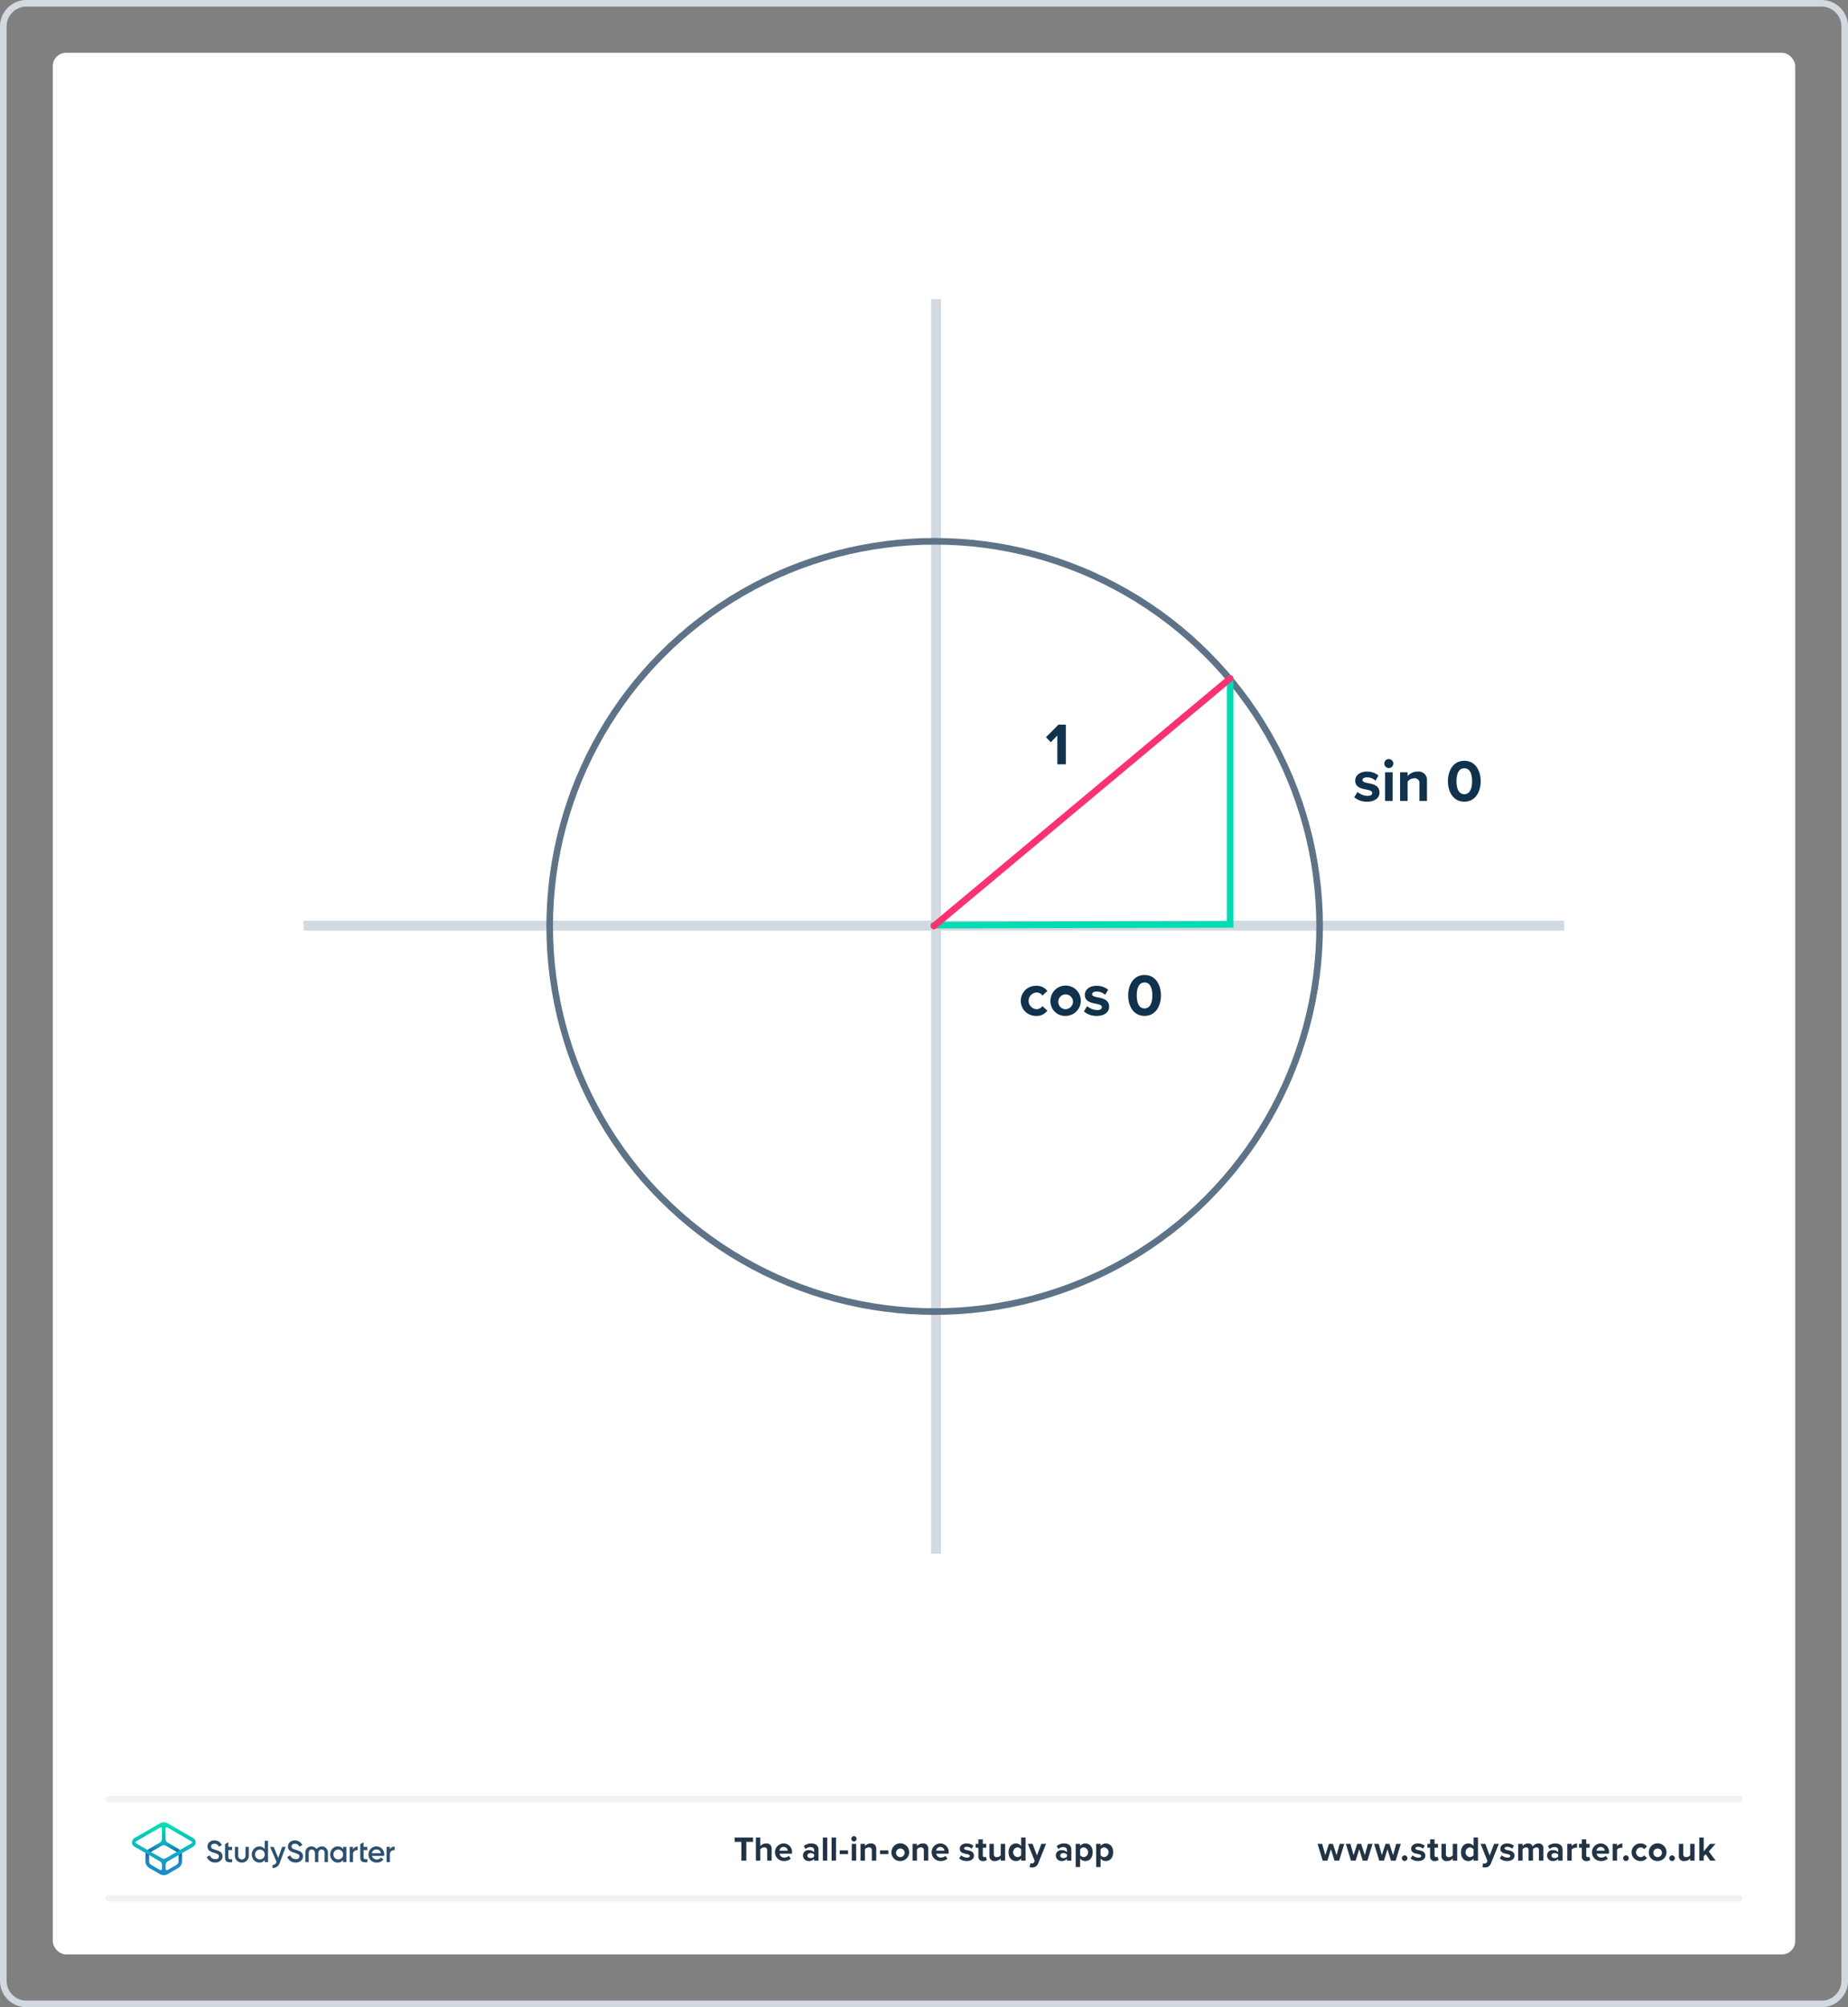 <svg xmlns="http://www.w3.org/2000/svg" xmlns:xlink="http://www.w3.org/1999/xlink" viewBox="0 0 560 608"><rect x="0" y="0" width="560" height="608" fill="#808080" stroke="none"/><defs><style>.a{fill:#fff;}.b{fill:#d2d9e0;}.c,.e,.f,.g,.i,.j{fill:none;}.c{stroke:#d2d9e0;stroke-width:3px;}.c,.e,.f,.g,.i{stroke-miterlimit:10;}.d{fill:#10324c;}.e{stroke:#5e7387;}.e,.f,.g,.i{stroke-width:2px;}.f{stroke:#00dcb4;}.f,.g,.i{stroke-linecap:round;}.g{stroke:#fa3273;}.h{fill:#213345;}.i{stroke:#f0f2f5;}.k{fill:#2d506e;}.l{fill:url(#a);}.m{fill:url(#b);}</style><linearGradient id="a" x1="49.625" y1="-825.857" x2="49.625" y2="-813.211" gradientTransform="matrix(1, 0, 0, -1, 0, -259.386)" gradientUnits="userSpaceOnUse"><stop offset="0" stop-color="#1e8cc8"/><stop offset="0.153" stop-color="#1e8cc8"/><stop offset="0.225" stop-color="#1d84c4"/><stop offset="0.336" stop-color="#1b6ebb"/><stop offset="0.4" stop-color="#195fb4"/><stop offset="0.46" stop-color="#176fb6"/><stop offset="0.576" stop-color="#1298bb"/><stop offset="0.634" stop-color="#0fafbe"/><stop offset="0.74" stop-color="#0cb7bc"/><stop offset="0.903" stop-color="#05ccb8"/><stop offset="1" stop-color="#00dcb4"/></linearGradient><linearGradient id="b" x1="49.647" y1="-825.884" x2="49.647" y2="-813.296" gradientTransform="matrix(1, 0, 0, -1, 0, -259.386)" gradientUnits="userSpaceOnUse"><stop offset="0" stop-color="#1e8cc8"/><stop offset="0.624" stop-color="#0abebe"/><stop offset="0.758" stop-color="#08c3bc"/><stop offset="0.91" stop-color="#04d0b8"/><stop offset="1" stop-color="#00dcb4"/></linearGradient></defs><rect class="a" x="16" y="16" width="528" height="576" rx="4"/><path class="b" d="M552,2a6.007,6.007,0,0,1,6,6V600a6.007,6.007,0,0,1-6,6H8a6.007,6.007,0,0,1-6-6V8A6.007,6.007,0,0,1,8,2H552m0-2H8A8,8,0,0,0,0,8V600a8,8,0,0,0,8,8H552a8,8,0,0,0,8-8V8a8,8,0,0,0-8-8Z"/><line class="c" x1="283.658" y1="90.625" x2="283.658" y2="470.625"/><line class="c" x1="92" y1="280.39" x2="474" y2="280.39"/><path class="d" d="M411.367,239.891a4.973,4.973,0,0,0,3.005,1.188c.989,0,1.457-.342,1.457-.882,0-.611-.756-.827-1.745-1.025-1.493-.288-3.418-.647-3.418-2.717,0-1.457,1.277-2.734,3.562-2.734a5.46,5.46,0,0,1,3.49,1.188l-.899,1.565a3.667,3.667,0,0,0-2.572-1.008c-.828,0-1.368.306-1.368.81,0,.54.685.737,1.655.936,1.493.288,3.49.684,3.49,2.843,0,1.601-1.349,2.788-3.76,2.788a5.848,5.848,0,0,1-3.886-1.35Z"/><path class="d" d="M419.481,231.291a1.367,1.367,0,1,1,1.367,1.367A1.378,1.378,0,0,1,419.481,231.291Zm.234,11.334v-8.69H422v8.69Z"/><path class="d" d="M430.131,242.625v-5.253a1.41,1.41,0,0,0-1.601-1.619,2.475,2.475,0,0,0-1.98,1.025v5.847h-2.284v-8.69h2.284v1.134a3.977,3.977,0,0,1,3.04-1.35,2.528,2.528,0,0,1,2.825,2.77v6.135Z"/><path class="d" d="M443.732,230.445c3.418,0,4.965,3.095,4.965,6.19s-1.547,6.206-4.965,6.206c-3.437,0-4.966-3.112-4.966-6.206S440.296,230.445,443.732,230.445Zm0,2.268c-1.728,0-2.375,1.709-2.375,3.922s.647,3.939,2.375,3.939c1.709,0,2.357-1.728,2.357-3.939S445.441,232.713,443.732,232.713Z"/><circle class="e" cx="283.231" cy="280.625" r="116.66"/><path class="d" d="M320.402,231.509v-8.707l-1.978,2.032-1.457-1.528,3.777-3.796h2.232v11.999Z"/><path class="d" d="M313.95,298.603a4.004,4.004,0,0,1,3.436,1.583l-1.493,1.386a2.149,2.149,0,0,0-1.835-.936,2.534,2.534,0,0,0,0,5.055,2.192,2.192,0,0,0,1.835-.935l1.493,1.386a4.004,4.004,0,0,1-3.436,1.583,4.561,4.561,0,1,1,0-9.121Z"/><path class="d" d="M318.321,303.155a4.597,4.597,0,1,1,4.588,4.569A4.401,4.401,0,0,1,318.321,303.155Zm6.818,0a2.241,2.241,0,1,0-2.23,2.536A2.293,2.293,0,0,0,325.14,303.155Z"/><path class="d" d="M329.44,304.774a4.973,4.973,0,0,0,3.005,1.188c.989,0,1.457-.342,1.457-.882,0-.611-.756-.827-1.745-1.025-1.493-.288-3.418-.647-3.418-2.717,0-1.457,1.277-2.734,3.562-2.734a5.46,5.46,0,0,1,3.49,1.188l-.899,1.565a3.667,3.667,0,0,0-2.572-1.008c-.828,0-1.367.306-1.367.81,0,.54.684.737,1.654.936,1.493.288,3.49.683,3.49,2.843,0,1.601-1.349,2.788-3.76,2.788a5.848,5.848,0,0,1-3.886-1.35Z"/><path class="d" d="M346.837,295.329c3.418,0,4.965,3.095,4.965,6.19s-1.547,6.206-4.965,6.206c-3.437,0-4.966-3.112-4.966-6.206S343.4,295.329,346.837,295.329Zm0,2.268c-1.728,0-2.375,1.709-2.375,3.922s.647,3.939,2.375,3.939c1.709,0,2.357-1.728,2.357-3.939S348.546,297.597,346.837,297.597Z"/><polyline class="f" points="372.769 205.509 372.769 245.509 372.769 280.003 322.468 280.118 283 280.234"/><line class="g" x1="283" y1="280.509" x2="372.769" y2="205.508"/><path class="h" d="M404.386,563.598l-1.07-3.454-1.071,3.454h-1.428l-1.543-5.07h1.386l.944,3.412,1.113-3.412h1.187l1.112,3.412.945-3.412h1.386l-1.544,5.07Z"/><path class="h" d="M412.953,563.598l-1.07-3.454-1.071,3.454h-1.428l-1.543-5.07h1.386l.945,3.412,1.112-3.412h1.187l1.112,3.412.945-3.412h1.386l-1.543,5.07Z"/><path class="h" d="M421.52,563.598l-1.07-3.454-1.071,3.454H417.95l-1.543-5.07h1.386l.945,3.412,1.112-3.412h1.187l1.112,3.412.945-3.412h1.386l-1.543,5.07Z"/><path class="h" d="M425.654,562.013a.85.85,0,1,1-.851.851A.86.86,0,0,1,425.654,562.013Z"/><path class="h" d="M428.036,562.002a2.9,2.9,0,0,0,1.753.693c.578,0,.85-.2.85-.515,0-.357-.44-.483-1.018-.599-.871-.168-1.994-.378-1.994-1.585,0-.851.745-1.596,2.078-1.596a3.19,3.19,0,0,1,2.037.692l-.525.914a2.136,2.136,0,0,0-1.501-.588c-.483,0-.798.178-.798.472,0,.315.398.431.966.546.871.168,2.036.399,2.036,1.659,0,.934-.787,1.627-2.193,1.627a3.414,3.414,0,0,1-2.268-.787Z"/><path class="h" d="M433.367,562.338v-2.646h-.84v-1.165h.84v-1.386h1.344v1.386H435.74v1.165h-1.029v2.288c0,.315.168.557.462.557a.73.73,0,0,0,.462-.146l.283,1.008a1.649,1.649,0,0,1-1.112.325A1.268,1.268,0,0,1,433.367,562.338Z"/><path class="h" d="M440.242,563.598v-.641a2.373,2.373,0,0,1-1.785.767,1.452,1.452,0,0,1-1.638-1.596v-3.601h1.333v3.076a.815.815,0,0,0,.935.934,1.494,1.494,0,0,0,1.155-.577v-3.433h1.333v5.07Z"/><path class="h" d="M446.537,563.598v-.641a1.986,1.986,0,0,1-1.564.767c-1.28,0-2.246-.966-2.246-2.656,0-1.658.955-2.666,2.246-2.666a1.954,1.954,0,0,1,1.564.776v-2.582h1.344v7.002Zm0-3.433a1.465,1.465,0,0,0-1.154-.577,1.489,1.489,0,0,0,0,2.949,1.465,1.465,0,0,0,1.154-.577Z"/><path class="h" d="M449.422,564.385a1.146,1.146,0,0,0,.42.084.672.672,0,0,0,.703-.367l.19-.431-2.059-5.144h1.428l1.323,3.527,1.323-3.527h1.438l-2.383,5.899a1.841,1.841,0,0,1-1.921,1.228,3.642,3.642,0,0,1-.661-.073Z"/><path class="h" d="M455.055,562.002a2.9,2.9,0,0,0,1.753.693c.577,0,.851-.2.851-.515,0-.357-.441-.483-1.019-.599-.871-.168-1.994-.378-1.994-1.585,0-.851.745-1.596,2.078-1.596a3.188,3.188,0,0,1,2.037.692l-.525.914a2.135,2.135,0,0,0-1.501-.588c-.482,0-.798.178-.798.472,0,.315.399.431.966.546.871.168,2.037.399,2.037,1.659,0,.934-.788,1.627-2.194,1.627a3.414,3.414,0,0,1-2.268-.787Z"/><path class="h" d="M466.34,563.598v-3.202c0-.472-.209-.808-.756-.808a1.343,1.343,0,0,0-1.049.588v3.422h-1.344v-3.202c0-.472-.211-.808-.756-.808a1.362,1.362,0,0,0-1.051.598v3.412h-1.333v-5.07h1.333v.661a2.221,2.221,0,0,1,1.659-.787,1.343,1.343,0,0,1,1.407.924,2.148,2.148,0,0,1,1.742-.924,1.353,1.353,0,0,1,1.49,1.532v3.664Z"/><path class="h" d="M472.176,563.598v-.525a2.098,2.098,0,0,1-1.607.651,1.689,1.689,0,0,1-1.764-1.68,1.605,1.605,0,0,1,1.764-1.616,2.047,2.047,0,0,1,1.607.619v-.703c0-.515-.441-.851-1.113-.851a2.133,2.133,0,0,0-1.48.599l-.504-.893a3.329,3.329,0,0,1,2.216-.798c1.154,0,2.215.462,2.215,1.921v3.275Zm0-1.848a1.335,1.335,0,0,0-1.071-.441c-.524,0-.955.284-.955.767,0,.473.431.745.955.745a1.334,1.334,0,0,0,1.071-.44Z"/><path class="h" d="M474.935,563.598v-5.07h1.333v.692a2.171,2.171,0,0,1,1.617-.808v1.301a1.81,1.81,0,0,0-.367-.031,1.692,1.692,0,0,0-1.25.567v3.349Z"/><path class="h" d="M479.333,562.338v-2.646h-.84v-1.165h.84v-1.386h1.344v1.386h1.028v1.165h-1.028v2.288c0,.315.168.557.462.557a.73.73,0,0,0,.462-.146l.283,1.008a1.647,1.647,0,0,1-1.112.325A1.268,1.268,0,0,1,479.333,562.338Z"/><path class="h" d="M485.037,558.401a2.543,2.543,0,0,1,2.541,2.792v.294H483.81a1.366,1.366,0,0,0,1.459,1.176,2.072,2.072,0,0,0,1.354-.504l.588.861a3.129,3.129,0,0,1-2.09.703,2.661,2.661,0,1,1-.084-5.322Zm-1.249,2.184h2.499a1.175,1.175,0,0,0-1.25-1.124A1.219,1.219,0,0,0,483.788,560.585Z"/><path class="h" d="M488.679,563.598v-5.07h1.333v.692a2.171,2.171,0,0,1,1.617-.808v1.301a1.81,1.81,0,0,0-.367-.031,1.692,1.692,0,0,0-1.25.567v3.349Z"/><path class="h" d="M492.716,562.013a.85.85,0,1,1-.851.851A.86.86,0,0,1,492.716,562.013Z"/><path class="h" d="M497.085,558.401a2.336,2.336,0,0,1,2.005.924l-.871.808a1.255,1.255,0,0,0-1.07-.545,1.478,1.478,0,0,0,0,2.949,1.28,1.28,0,0,0,1.07-.546l.871.809a2.336,2.336,0,0,1-2.005.924,2.661,2.661,0,1,1,0-5.322Z"/><path class="h" d="M499.638,561.057a2.682,2.682,0,1,1,2.677,2.667A2.568,2.568,0,0,1,499.638,561.057Zm3.978,0a1.308,1.308,0,1,0-1.302,1.48A1.337,1.337,0,0,0,503.616,561.057Z"/><path class="h" d="M506.688,562.013a.85.85,0,1,1-.851.851A.86.86,0,0,1,506.688,562.013Z"/><path class="h" d="M512.175,563.598v-.641a2.374,2.374,0,0,1-1.785.767,1.452,1.452,0,0,1-1.638-1.596v-3.601h1.334v3.076a.815.815,0,0,0,.934.934,1.494,1.494,0,0,0,1.155-.577v-3.433h1.333v5.07Z"/><path class="h" d="M518.227,563.598l-1.344-1.953-.608.651v1.302h-1.334v-7.002h1.334v4.189l1.921-2.257h1.638l-2.006,2.299,2.068,2.772Z"/><line class="i" x1="33" y1="575" x2="527" y2="575"/><line class="i" x1="33" y1="545" x2="527" y2="545"/><path class="h" d="M224.657,563.598v-5.69H222.61v-1.312h5.585v1.312h-2.037v5.69Z"/><path class="h" d="M232.488,563.598v-3.086c0-.704-.368-.924-.945-.924a1.474,1.474,0,0,0-1.154.598v3.412h-1.334v-7.002h1.334v2.593a2.344,2.344,0,0,1,1.784-.787,1.46,1.46,0,0,1,1.648,1.596v3.601Z"/><path class="h" d="M237.459,558.401a2.542,2.542,0,0,1,2.54,2.792v.294h-3.768a1.366,1.366,0,0,0,1.459,1.176,2.071,2.071,0,0,0,1.354-.504l.588.861a3.128,3.128,0,0,1-2.089.703,2.661,2.661,0,1,1-.084-5.322Zm-1.25,2.184h2.499a1.176,1.176,0,0,0-1.249-1.124A1.22,1.22,0,0,0,236.209,560.585Z"/><path class="h" d="M246.694,563.598v-.525a2.097,2.097,0,0,1-1.606.651,1.689,1.689,0,0,1-1.764-1.68,1.605,1.605,0,0,1,1.764-1.616,2.047,2.047,0,0,1,1.606.619v-.703c0-.515-.441-.851-1.113-.851a2.128,2.128,0,0,0-1.48.599l-.504-.893a3.325,3.325,0,0,1,2.215-.798c1.154,0,2.215.462,2.215,1.921v3.275Zm0-1.848a1.335,1.335,0,0,0-1.071-.441c-.524,0-.955.284-.955.767,0,.473.431.745.955.745a1.334,1.334,0,0,0,1.071-.44Z"/><path class="h" d="M249.349,563.598v-7.002h1.333v7.002Z"/><path class="h" d="M251.998,563.598v-7.002h1.334v7.002Z"/><path class="h" d="M254.467,561.624V560.49h2.52v1.134Z"/><path class="h" d="M257.973,556.984a.798.798,0,1,1,1.596,0,.798.798,0,0,1-1.596,0Zm.137,6.613v-5.07h1.334v5.07Z"/><path class="h" d="M264.193,563.598v-3.066a.822.822,0,0,0-.935-.944,1.445,1.445,0,0,0-1.155.598v3.412h-1.333v-5.07h1.333v.661a2.323,2.323,0,0,1,1.774-.787,1.475,1.475,0,0,1,1.649,1.616v3.58Z"/><path class="h" d="M266.674,561.624V560.49h2.52v1.134Z"/><path class="h" d="M270.144,561.057a2.682,2.682,0,1,1,2.677,2.667A2.568,2.568,0,0,1,270.144,561.057Zm3.978,0a1.308,1.308,0,1,0-1.302,1.48A1.338,1.338,0,0,0,274.123,561.057Z"/><path class="h" d="M279.956,563.598v-3.066a.823.823,0,0,0-.935-.944,1.44,1.44,0,0,0-1.154.598v3.412h-1.334v-5.07h1.334v.661a2.319,2.319,0,0,1,1.773-.787,1.475,1.475,0,0,1,1.649,1.616v3.58Z"/><path class="h" d="M284.928,558.401a2.542,2.542,0,0,1,2.54,2.792v.294h-3.769a1.366,1.366,0,0,0,1.459,1.176,2.071,2.071,0,0,0,1.355-.504l.588.861a3.129,3.129,0,0,1-2.089.703,2.661,2.661,0,1,1-.084-5.322Zm-1.25,2.184h2.499a1.176,1.176,0,0,0-1.249-1.124A1.22,1.22,0,0,0,283.678,560.585Z"/><path class="h" d="M291.255,562.002a2.9,2.9,0,0,0,1.753.693c.578,0,.851-.2.851-.515,0-.357-.44-.483-1.019-.599-.871-.168-1.994-.378-1.994-1.585,0-.851.745-1.596,2.078-1.596a3.19,3.19,0,0,1,2.037.692l-.525.914a2.136,2.136,0,0,0-1.501-.588c-.483,0-.798.178-.798.472,0,.315.399.431.966.546.871.168,2.036.399,2.036,1.659,0,.934-.787,1.627-2.193,1.627a3.414,3.414,0,0,1-2.268-.787Z"/><path class="h" d="M296.481,562.338v-2.646h-.84v-1.165h.84v-1.386h1.344v1.386h1.028v1.165h-1.028v2.288c0,.315.168.557.462.557a.73.73,0,0,0,.462-.146l.283,1.008a1.647,1.647,0,0,1-1.112.325A1.268,1.268,0,0,1,296.481,562.338Z"/><path class="h" d="M303.252,563.598v-.641a2.373,2.373,0,0,1-1.785.767,1.452,1.452,0,0,1-1.638-1.596v-3.601h1.333v3.076a.815.815,0,0,0,.935.934,1.494,1.494,0,0,0,1.155-.577v-3.433h1.333v5.07Z"/><path class="h" d="M309.44,563.598v-.641a1.985,1.985,0,0,1-1.563.767c-1.281,0-2.247-.966-2.247-2.656,0-1.658.955-2.666,2.247-2.666a1.953,1.953,0,0,1,1.563.776v-2.582h1.344v7.002Zm0-3.433a1.465,1.465,0,0,0-1.154-.577,1.489,1.489,0,0,0,0,2.949,1.465,1.465,0,0,0,1.154-.577Z"/><path class="h" d="M312.222,564.385a1.146,1.146,0,0,0,.42.084.671.671,0,0,0,.703-.367l.189-.431-2.057-5.144h1.428l1.322,3.527,1.322-3.527h1.438l-2.383,5.899a1.841,1.841,0,0,1-1.921,1.228,3.644,3.644,0,0,1-.662-.073Z"/><path class="h" d="M323.315,563.598v-.525a2.097,2.097,0,0,1-1.606.651,1.689,1.689,0,0,1-1.764-1.68,1.605,1.605,0,0,1,1.764-1.616,2.047,2.047,0,0,1,1.606.619v-.703c0-.515-.441-.851-1.113-.851a2.128,2.128,0,0,0-1.479.599l-.504-.893a3.325,3.325,0,0,1,2.215-.798c1.154,0,2.215.462,2.215,1.921v3.275Zm0-1.848a1.335,1.335,0,0,0-1.071-.441c-.524,0-.955.284-.955.767,0,.473.431.745.955.745a1.334,1.334,0,0,0,1.071-.44Z"/><path class="h" d="M327.303,565.529h-1.334v-7.002h1.334v.641a1.955,1.955,0,0,1,1.563-.767c1.302,0,2.247.966,2.247,2.655s-.945,2.667-2.247,2.667a1.936,1.936,0,0,1-1.563-.776Zm1.144-5.941a1.491,1.491,0,0,0-1.144.577v1.795a1.522,1.522,0,0,0,1.144.577,1.489,1.489,0,0,0,0-2.949Z"/><path class="h" d="M333.508,565.529h-1.334v-7.002h1.334v.641a1.955,1.955,0,0,1,1.563-.767c1.302,0,2.247.966,2.247,2.655s-.945,2.667-2.247,2.667a1.936,1.936,0,0,1-1.563-.776Zm1.144-5.941a1.491,1.491,0,0,0-1.144.577v1.795a1.522,1.522,0,0,0,1.144.577,1.489,1.489,0,0,0,0-2.949Z"/><rect class="j" x="16" y="504" width="528" height="88"/><path class="k" d="M62.758,562.457l.675-.394a.143.143,0,0,1,.202.068,1.675,1.675,0,0,0,1.507,1.012c.809.09,1.203-.337,1.203-.855a.657.657,0,0,0-.326-.596,5.202,5.202,0,0,0-1.147-.461,4.216,4.216,0,0,1-1.36-.596,1.486,1.486,0,0,1-.63-1.304,1.675,1.675,0,0,1,.607-1.361,2.232,2.232,0,0,1,1.473-.506,2.419,2.419,0,0,1,2.204,1.304.131.131,0,0,1-.056.18l-.652.382a.144.144,0,0,1-.191-.056,1.365,1.365,0,0,0-1.293-.776c-.618,0-1.012.315-1.012.81,0,.483.315.697,1.304,1.012.247.079.427.135.54.18.124.034.281.101.483.18a1.766,1.766,0,0,1,.472.259,1.56,1.56,0,0,1,.663,1.327,1.688,1.688,0,0,1-.641,1.394,2.368,2.368,0,0,1-1.653.506,2.567,2.567,0,0,1-2.406-1.552C62.668,562.569,62.701,562.49,62.758,562.457Z"/><path class="k" d="M80.332,557.588h.776a.106.106,0,0,1,.113.112v6.24a.106.106,0,0,1-.113.112h-.776a.106.106,0,0,1-.112-.112v-.551a1.863,1.863,0,0,1-1.619.787,2.211,2.211,0,0,1-1.63-.697,2.56,2.56,0,0,1,0-3.463,2.153,2.153,0,0,1,1.63-.697,1.896,1.896,0,0,1,1.619.776v-2.395A.113.113,0,0,1,80.332,557.588Zm-1.574,5.633a1.415,1.415,0,0,0,1.046-.416,1.449,1.449,0,0,0,.416-1.068,1.441,1.441,0,0,0-1.462-1.484,1.382,1.382,0,0,0-1.046.427,1.423,1.423,0,0,0-.416,1.057,1.467,1.467,0,0,0,.416,1.068A1.415,1.415,0,0,0,78.758,563.221Z"/><path class="k" d="M85.65,559.432h.787a.087.087,0,0,1,.079.124L84.829,564.11a2.201,2.201,0,0,1-2.125,1.709.145.145,0,0,1-.135-.135v-.686a.113.113,0,0,1,.113-.112c.562,0,.888-.304,1.124-.911l-.596-1.372-1.315-3.036a.092.092,0,0,1,.079-.124h.821a.208.208,0,0,1,.191.124l1.327,3.227,1.136-3.216A.216.216,0,0,1,85.65,559.432Z"/><path class="k" d="M73.293,564.177a2.037,2.037,0,0,1-2.103-1.979v-2.654a.106.106,0,0,1,.113-.112h.776a.106.106,0,0,1,.112.112v2.44a1.112,1.112,0,1,0,2.204,0v-2.44a.106.106,0,0,1,.113-.112h.776a.106.106,0,0,1,.112.112v2.654A2.044,2.044,0,0,1,73.293,564.177Z"/><path class="k" d="M70.336,560.287v-.742a.106.106,0,0,0-.112-.112H69.189v-1.248a.092.092,0,0,0-.135-.079l-.776.45a.164.164,0,0,0-.079.146v3.913c0,1.034.439,1.484,1.529,1.484h.506a.106.106,0,0,0,.112-.113v-.697a.106.106,0,0,0-.112-.112h-.348c-.461,0-.686-.101-.686-.562v-2.215h1.034A.12.12,0,0,0,70.336,560.287Z"/><path class="k" d="M87.145,562.457l.675-.394a.142.142,0,0,1,.202.068,1.675,1.675,0,0,0,1.507,1.012c.809.09,1.203-.337,1.203-.855a.657.657,0,0,0-.326-.596,5.202,5.202,0,0,0-1.147-.461,4.216,4.216,0,0,1-1.361-.596,1.486,1.486,0,0,1-.63-1.304,1.675,1.675,0,0,1,.607-1.361,2.232,2.232,0,0,1,1.473-.506,2.42,2.42,0,0,1,2.204,1.304.131.131,0,0,1-.056.18l-.652.382a.144.144,0,0,1-.191-.056,1.365,1.365,0,0,0-1.293-.776c-.618,0-1.012.315-1.012.81,0,.483.315.697,1.304,1.012.247.079.427.135.54.18.124.034.281.101.483.18a1.766,1.766,0,0,1,.472.259,1.56,1.56,0,0,1,.663,1.327,1.688,1.688,0,0,1-.641,1.394,2.368,2.368,0,0,1-1.653.506,2.567,2.567,0,0,1-2.406-1.552A.104.104,0,0,1,87.145,562.457Z"/><path class="k" d="M111.308,560.287v-.742a.106.106,0,0,0-.112-.112h-1.034v-1.248a.092.092,0,0,0-.135-.079l-.776.45a.164.164,0,0,0-.079.146v3.913c0,1.034.439,1.484,1.529,1.484h.506a.106.106,0,0,0,.112-.113v-.697a.106.106,0,0,0-.112-.112h-.349c-.461,0-.686-.101-.686-.562v-2.215h1.034A.12.12,0,0,0,111.308,560.287Z"/><path class="k" d="M97.501,559.308a1.93,1.93,0,0,0-1.563.776,1.931,1.931,0,0,0-1.563-.776,1.765,1.765,0,0,0-1.833,1.878v2.755a.106.106,0,0,0,.113.112h.776a.106.106,0,0,0,.112-.112v-2.687c0-.641.337-1.012.9-1.012.618,0,1.012.405,1.012,1.226v2.474a.106.106,0,0,0,.112.112h.776a.106.106,0,0,0,.113-.112v-2.474c0-.81.394-1.226,1.012-1.226.551,0,.9.371.9,1.012v2.687a.106.106,0,0,0,.113.112h.776a.106.106,0,0,0,.112-.112v-2.755A1.798,1.798,0,0,0,97.501,559.308Z"/><path class="k" d="M104.079,559.432h.776a.106.106,0,0,1,.113.112v4.396a.106.106,0,0,1-.113.112h-.776a.106.106,0,0,1-.112-.112v-.551a1.863,1.863,0,0,1-1.619.787,2.181,2.181,0,0,1-1.63-.708,2.56,2.56,0,0,1,0-3.463,2.164,2.164,0,0,1,1.63-.708,1.882,1.882,0,0,1,1.619.776v-.54A.12.12,0,0,1,104.079,559.432Zm-1.574,3.789a1.415,1.415,0,0,0,1.046-.416,1.449,1.449,0,0,0,.416-1.068,1.441,1.441,0,0,0-1.462-1.484,1.382,1.382,0,0,0-1.046.427,1.423,1.423,0,0,0-.416,1.057,1.467,1.467,0,0,0,.416,1.068A1.415,1.415,0,0,0,102.505,563.221Z"/><path class="k" d="M106.991,560.208a1.371,1.371,0,0,1,1.304-.855.106.106,0,0,1,.113.112v.843a.106.106,0,0,1-.113.112,1.443,1.443,0,0,0-.888.281,1.179,1.179,0,0,0-.427,1.012v2.226a.106.106,0,0,1-.112.112h-.776a.106.106,0,0,1-.112-.112v-4.396a.106.106,0,0,1,.112-.112h.776a.106.106,0,0,1,.112.112v.663Z"/><path class="k" d="M118.167,560.208a1.371,1.371,0,0,1,1.304-.855.106.106,0,0,1,.113.112v.843a.106.106,0,0,1-.113.112,1.443,1.443,0,0,0-.888.281,1.179,1.179,0,0,0-.427,1.012v2.226a.106.106,0,0,1-.112.112h-.776a.106.106,0,0,1-.112-.112v-4.396a.106.106,0,0,1,.112-.112h.776a.106.106,0,0,1,.112.112v.663Z"/><path class="k" d="M112.703,562.176a1.554,1.554,0,0,0,2.62.596.122.122,0,0,1,.146-.034l.63.371a.104.104,0,0,1,.034.157,2.285,2.285,0,0,1-1.956.911,2.504,2.504,0,0,1-1.821-.686,2.528,2.528,0,0,1-.011-3.474,2.33,2.33,0,0,1,1.754-.708,2.167,2.167,0,0,1,1.664.708,2.458,2.458,0,0,1,.652,1.732c0,.079-.011.191-.022.315a.119.119,0,0,1-.112.101h-3.576Zm2.71-.821a1.28,1.28,0,0,0-1.327-1.136,1.34,1.34,0,0,0-1.394,1.136Z"/><path class="l" d="M50.209,567.112l.517-.641,2.732-1.574a1.308,1.308,0,0,0,.652-1.136V562.052a1.239,1.239,0,0,0-.045-.349l-.337-.573a1.324,1.324,0,0,0-.281-.214l-3.148-1.821a1.355,1.355,0,0,0-.652-.18,1.214,1.214,0,0,0-.652.18l-3.148,1.821a1.687,1.687,0,0,0-.281.214l-.337.573a1.188,1.188,0,0,0-.045.349v1.709a1.308,1.308,0,0,0,.652,1.136l2.732,1.574.461.708-.54.528-3.238-1.867a2.356,2.356,0,0,1-1.181-2.046V562.03a2.645,2.645,0,0,1,.146-.832v-.011l.371-.652.011-.011a2.108,2.108,0,0,1,.641-.54L48.41,558.15a1.308,1.308,0,0,0,.652-1.136v-3.182l.528-.618.585.618v3.171a1.308,1.308,0,0,0,.652,1.136l3.171,1.833a2.48,2.48,0,0,1,.641.54l.011.011.371.652.011.022a2.36,2.36,0,0,1,.146.832v1.765a2.357,2.357,0,0,1-1.181,2.046L50.76,567.708Z"/><path class="m" d="M49.647,568a2.409,2.409,0,0,1-1.181-.315l-.034-.022.045-1.259.079.045a.329.329,0,0,0,.18.045.35.35,0,0,0,.348-.348V564.93a1.308,1.308,0,0,0-.652-1.136l-7.691-4.43a1.498,1.498,0,0,1,0-2.586l7.724-4.464a2.371,2.371,0,0,1,2.361,0l7.725,4.464a1.498,1.498,0,0,1,0,2.586l-7.691,4.441a1.308,1.308,0,0,0-.652,1.136v1.214a.356.356,0,0,0,.101.259.349.349,0,0,0,.247.101.355.355,0,0,0,.18-.045l.079-.045.045,1.259-.034.022A2.656,2.656,0,0,1,49.647,568Zm-.911-14.493a.355.355,0,0,0-.18.045l-7.309,4.216a.346.346,0,0,0,0,.607l7.736,4.464a1.356,1.356,0,0,0,.652.18,1.214,1.214,0,0,0,.652-.18l7.736-4.464a.346.346,0,0,0,0-.607l-7.309-4.216a.329.329,0,0,0-.18-.045.35.35,0,0,0-.349.348v.056H49.074v-.056A.328.328,0,0,0,48.736,553.507Z"/></svg>